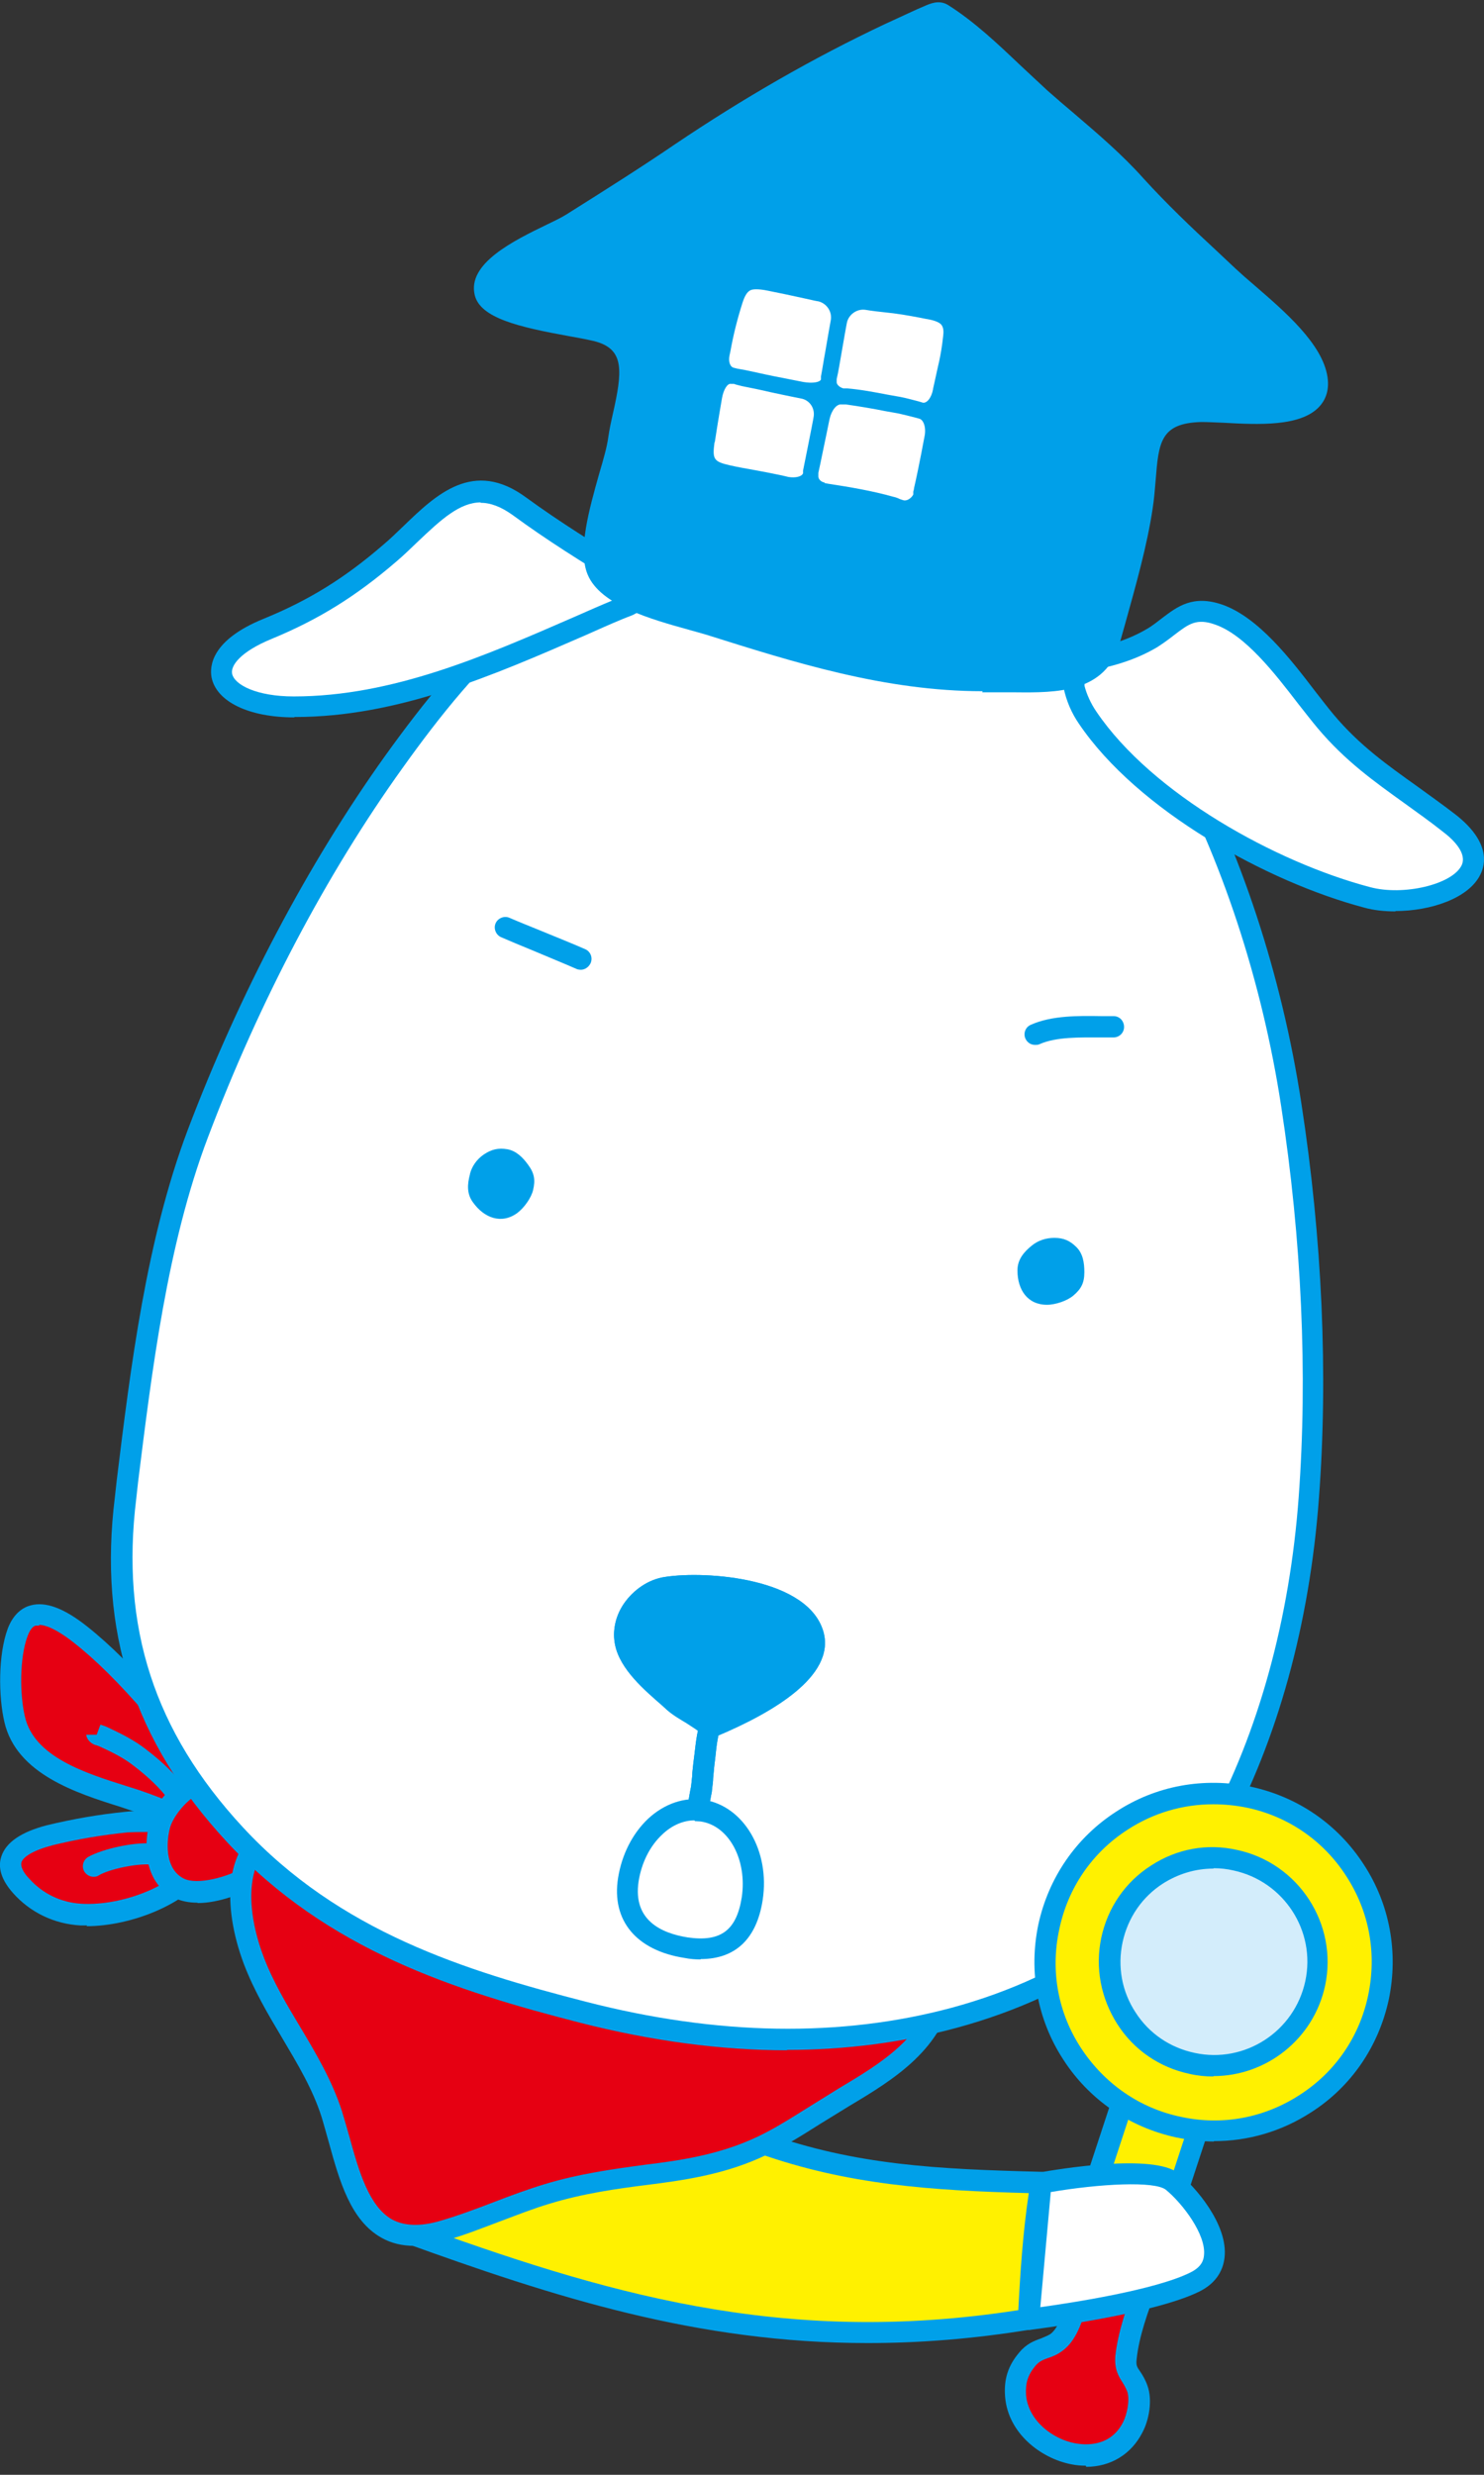 <svg width="60" height="100" viewBox="0 0 60 100" fill="none" xmlns="http://www.w3.org/2000/svg">
<rect x="0" y="0" width="60" height="100" fill="#333333" stroke="none"/>
<g id="Group 1627">
<g id="Group">
<g id="Group_2">
<path id="Vector" d="M20.976 81.91C24.239 82.59 27.442 85.416 30.811 86.609C34.527 87.924 37.957 88.09 42.066 88.195C41.779 89.963 41.643 91.851 41.568 93.71C31.974 95.281 24.843 93.256 16.398 90.189" fill="#FFF100"/>
<path id="Vector_2" d="M35.083 94.677C28.194 94.677 22.407 92.818 16.273 90.597C16.047 90.522 15.941 90.265 16.017 90.054C16.092 89.827 16.334 89.721 16.561 89.797C24.341 92.622 31.563 94.843 41.172 93.347C41.247 91.882 41.353 90.235 41.595 88.618C37.636 88.512 34.282 88.286 30.687 87.017C29.161 86.473 27.665 85.612 26.215 84.766C24.387 83.708 22.649 82.696 20.896 82.334C20.67 82.288 20.519 82.061 20.564 81.835C20.61 81.608 20.836 81.457 21.063 81.502C22.951 81.895 24.825 82.983 26.638 84.026C28.058 84.842 29.508 85.688 30.974 86.201C34.6 87.486 37.863 87.651 42.108 87.757C42.229 87.757 42.35 87.818 42.425 87.908C42.501 87.999 42.531 88.135 42.516 88.256C42.214 90.114 42.093 92.063 42.018 93.725C42.018 93.921 41.851 94.103 41.655 94.133C39.343 94.511 37.168 94.677 35.083 94.677Z" fill="#00A0E9"/>
</g>
<g id="Group_3">
<g id="Group_4">
<path id="Vector_3" d="M0.693 65.974C1.176 64.674 2.43 65.43 3.231 66.065C4.304 66.911 5.316 67.983 6.207 69.026C7.129 70.098 7.764 71.352 8.579 72.486L8.67 72.969C7.748 73.89 6.661 73.18 5.633 72.833C3.926 72.259 1.071 71.609 0.572 69.494C0.33 68.512 0.33 66.91 0.693 65.974Z" fill="#E60012"/>
<path id="Vector_4" d="M7.627 73.83C7.068 73.83 6.524 73.618 6.04 73.422C5.859 73.346 5.678 73.285 5.511 73.225C5.315 73.164 5.103 73.089 4.877 73.014C3.094 72.455 0.662 71.684 0.178 69.584C-0.063 68.557 -0.079 66.865 0.314 65.807C0.556 65.173 0.949 64.946 1.236 64.87C1.84 64.704 2.58 64.976 3.517 65.716C4.454 66.457 5.451 67.454 6.554 68.723C7.158 69.418 7.642 70.188 8.11 70.928C8.382 71.366 8.654 71.79 8.956 72.213C8.986 72.258 9.016 72.318 9.032 72.379L9.122 72.862C9.153 72.999 9.107 73.15 9.001 73.24C8.563 73.678 8.11 73.814 7.642 73.814L7.627 73.83ZM1.583 65.686C1.583 65.686 1.493 65.686 1.462 65.686C1.402 65.686 1.251 65.746 1.115 66.109C0.783 67 0.798 68.496 1.009 69.373C1.387 71.004 3.472 71.654 5.149 72.182C5.375 72.258 5.602 72.319 5.798 72.394C5.98 72.454 6.176 72.53 6.373 72.606C7.188 72.923 7.747 73.119 8.231 72.756L8.201 72.606C7.914 72.198 7.657 71.774 7.385 71.367C6.932 70.656 6.463 69.917 5.904 69.267C4.832 68.028 3.88 67.076 2.973 66.366C2.218 65.776 1.795 65.656 1.583 65.656V65.686Z" fill="#00A0E9"/>
</g>
<g id="Group_5">
<path id="Vector_5" d="M1.994 74.161C3.021 73.904 4.064 73.723 5.136 73.617C6.133 73.511 7.553 73.753 8.475 73.421L8.596 74.448C8.52 74.629 8.445 74.901 8.309 75.112C7.387 76.623 4.955 77.454 3.278 77.364C2.356 77.319 1.48 76.911 0.846 76.201C-0.197 75.037 0.906 74.433 1.994 74.161Z" fill="#E60012"/>
<path id="Vector_6" d="M3.527 77.802C3.437 77.802 3.346 77.802 3.255 77.802C2.183 77.742 1.216 77.273 0.521 76.487C0.067 75.974 -0.099 75.475 0.052 75.022C0.234 74.448 0.853 74.025 1.896 73.753C2.968 73.496 4.011 73.315 5.083 73.209C5.476 73.164 5.914 73.179 6.367 73.194C7.093 73.209 7.818 73.225 8.316 73.043C8.437 72.998 8.573 73.013 8.679 73.088C8.785 73.149 8.86 73.269 8.875 73.405L8.996 74.433C8.996 74.433 8.996 74.584 8.966 74.644L8.906 74.781C8.83 74.962 8.755 75.189 8.649 75.37C7.697 76.926 5.31 77.832 3.497 77.832L3.527 77.802ZM2.107 74.569C1.291 74.78 0.929 75.052 0.868 75.249C0.808 75.46 1.019 75.747 1.17 75.898C1.714 76.517 2.47 76.88 3.301 76.926C4.917 77.016 7.123 76.216 7.939 74.886C8.014 74.75 8.075 74.584 8.135 74.448V74.387L8.105 73.949C7.561 74.04 6.957 74.04 6.367 74.025C5.929 74.025 5.522 74.025 5.174 74.04C4.132 74.146 3.134 74.312 2.092 74.569H2.107Z" fill="#00A0E9"/>
</g>
<g id="Group_6">
<path id="Vector_7" d="M6.432 73.784C6.628 72.998 7.761 71.684 8.698 72.046L9.181 72.182C9.574 72.273 10.179 72.635 10.511 73.089C11.206 73.995 11.161 75.249 10.148 75.808C9.408 76.231 8.033 76.7 7.233 76.322C6.296 75.869 6.205 74.675 6.432 73.799V73.784Z" fill="#E60012"/>
<path id="Vector_8" d="M7.971 76.882C7.639 76.882 7.337 76.821 7.065 76.7C5.886 76.126 5.78 74.721 6.037 73.678C6.188 73.059 6.808 72.167 7.593 71.774C8.047 71.548 8.485 71.502 8.893 71.653L9.331 71.774C9.845 71.88 10.509 72.334 10.902 72.832C11.37 73.437 11.552 74.177 11.416 74.842C11.295 75.416 10.932 75.899 10.403 76.186C9.86 76.488 8.878 76.896 8.001 76.896L7.971 76.882ZM8.379 72.409C8.258 72.409 8.122 72.455 7.986 72.515C7.473 72.787 6.974 73.452 6.868 73.875C6.687 74.6 6.732 75.567 7.442 75.914C7.986 76.171 9.165 75.869 9.965 75.416C10.283 75.234 10.479 74.977 10.555 74.645C10.645 74.222 10.509 73.739 10.207 73.331C9.935 72.968 9.421 72.651 9.119 72.59L8.621 72.455C8.545 72.424 8.47 72.409 8.379 72.409Z" fill="#00A0E9"/>
</g>
<g id="Group_7">
<path id="Vector_9" d="M11.598 73.693C15.285 72.303 19.168 72.651 22.945 73.21C26.858 73.784 30.347 75.249 33.958 76.7C35.62 77.365 36.889 78.165 38.113 79.51L38.143 80.341C37.75 82.758 35.454 83.921 33.596 85.054C32.568 85.689 31.601 86.369 30.483 86.852C29.078 87.456 27.598 87.698 26.117 87.88C24.788 88.046 23.413 88.257 22.113 88.65C20.678 89.088 19.319 89.738 17.883 90.146C14.454 91.128 14.152 87.865 13.366 85.417C12.656 83.212 11.039 81.413 10.223 79.223C9.483 77.274 9.211 74.57 11.568 73.678L11.598 73.693Z" fill="#E60012"/>
<path id="Vector_10" d="M16.763 90.75C16.265 90.75 15.811 90.644 15.418 90.418C14.18 89.723 13.726 88.136 13.303 86.595C13.198 86.232 13.107 85.885 13.001 85.538C12.639 84.405 12.034 83.407 11.4 82.335C10.841 81.398 10.267 80.431 9.859 79.358C9.405 78.149 9.224 76.956 9.345 75.989C9.511 74.659 10.251 73.723 11.46 73.27C15.328 71.804 19.452 72.242 23.018 72.771C26.734 73.315 30.013 74.629 33.473 76.019L34.122 76.276C35.95 77.016 37.249 77.892 38.443 79.207C38.504 79.282 38.549 79.373 38.549 79.479L38.579 80.31C38.186 82.787 36.132 84.027 34.334 85.1L33.155 85.825C32.37 86.323 31.554 86.837 30.647 87.229C29.152 87.879 27.611 88.106 26.16 88.287C24.951 88.438 23.562 88.635 22.232 89.043C21.567 89.239 20.888 89.51 20.238 89.752C19.513 90.024 18.757 90.326 18.002 90.538C17.549 90.674 17.126 90.735 16.733 90.735L16.763 90.75ZM17.443 73.149C15.539 73.149 13.605 73.391 11.747 74.086C10.826 74.433 10.312 75.098 10.191 76.11C10.085 76.941 10.252 77.998 10.659 79.071C11.037 80.068 11.596 81.005 12.14 81.911C12.775 82.969 13.424 84.072 13.817 85.28C13.923 85.628 14.028 85.991 14.134 86.368C14.512 87.743 14.92 89.148 15.841 89.677C16.34 89.949 16.99 89.979 17.806 89.737C18.531 89.526 19.256 89.254 19.966 88.982C20.631 88.725 21.326 88.468 22.021 88.257C23.41 87.834 24.846 87.637 26.085 87.471C27.475 87.305 28.94 87.078 30.33 86.474C31.176 86.111 31.916 85.628 32.717 85.13L33.911 84.389C35.633 83.362 37.416 82.29 37.748 80.28L37.718 79.691C36.63 78.527 35.497 77.772 33.82 77.092L33.17 76.835C29.756 75.46 26.538 74.176 22.912 73.632C21.19 73.375 19.346 73.149 17.473 73.149H17.443Z" fill="#00A0E9"/>
</g>
<path id="Vector_11" d="M7.142 72.876C7.006 72.876 6.87 72.816 6.795 72.695C6.492 72.287 6.039 71.834 5.405 71.35C4.982 71.018 4.483 70.776 4.015 70.565C3.954 70.535 3.879 70.519 3.833 70.504C3.667 70.444 3.501 70.278 3.486 70.096H3.909L4.06 69.689C4.151 69.719 4.256 69.749 4.347 69.794C4.861 70.036 5.42 70.308 5.903 70.686C6.613 71.23 7.112 71.728 7.459 72.211C7.595 72.408 7.55 72.665 7.354 72.816C7.278 72.876 7.187 72.892 7.097 72.892L7.142 72.876Z" fill="#00A0E9"/>
<path id="Vector_12" d="M3.787 75.837C3.636 75.837 3.5 75.762 3.409 75.626C3.288 75.415 3.364 75.157 3.56 75.037C4.149 74.704 5.539 74.387 6.325 74.508C6.567 74.538 6.718 74.765 6.688 74.992C6.657 75.218 6.446 75.384 6.204 75.354C5.645 75.263 4.421 75.52 3.998 75.776C3.938 75.822 3.862 75.837 3.787 75.837Z" fill="#00A0E9"/>
<g id="Group_8">
<path id="Vector_13" d="M36.878 23.246C40.746 24.636 45.384 26.54 47.499 30.407C49.871 34.713 51.473 39.865 52.198 44.654C52.984 49.731 53.301 55.26 52.908 60.518C52.56 65.141 51.427 69.854 49.206 73.933C47.016 77.967 42.725 80.415 38.571 81.548C33.645 82.878 28.448 82.576 23.553 81.322C18.25 79.962 13.325 78.285 9.487 74.145C5.801 70.172 4.426 65.85 5.076 60.532C5.665 55.743 6.254 50.426 8.007 45.818C9.986 40.59 12.66 35.363 15.939 30.8C18.915 26.646 22.782 22.158 28.176 22.023C30.563 21.962 32.588 22.309 34.793 22.793L36.878 23.261V23.246Z" fill="white"/>
<path id="Vector_14" d="M31.826 82.847C29.152 82.847 26.342 82.47 23.441 81.73C18.44 80.445 13.228 78.813 9.164 74.417C5.402 70.353 3.967 65.926 4.647 60.472L4.722 59.793C5.281 55.245 5.916 50.093 7.593 45.651C9.693 40.121 12.458 34.894 15.57 30.543C18.697 26.192 22.625 21.72 28.155 21.584C30.497 21.524 32.536 21.856 34.878 22.354L36.963 22.823C36.963 22.823 36.993 22.823 37.008 22.823C41.42 24.394 45.786 26.389 47.871 30.181C50.152 34.305 51.829 39.426 52.615 44.578C53.461 50.047 53.703 55.562 53.325 60.548C52.947 65.624 51.648 70.323 49.578 74.13C47.614 77.756 43.641 80.596 38.67 81.941C36.495 82.53 34.198 82.832 31.811 82.832L31.826 82.847ZM28.714 22.43C28.533 22.43 28.366 22.43 28.185 22.43C23.033 22.551 19.271 26.842 16.28 31.027C13.198 35.318 10.478 40.484 8.409 45.953C6.762 50.289 6.142 55.396 5.583 59.883L5.508 60.563C4.873 65.745 6.233 69.96 9.814 73.828C13.727 78.058 18.803 79.629 23.683 80.883C29.016 82.258 34.002 82.333 38.489 81.125C43.233 79.84 47.01 77.151 48.868 73.722C50.877 70.005 52.147 65.427 52.509 60.472C52.872 55.547 52.63 50.093 51.799 44.699C51.029 39.653 49.382 34.638 47.146 30.589C45.197 27.053 41.012 25.165 36.782 23.639L34.727 23.186C32.627 22.733 30.784 22.415 28.744 22.415L28.714 22.43Z" fill="#00A0E9"/>
</g>
<g id="Group_9">
<path id="Vector_15" d="M26.956 64.143C28.482 63.901 32.38 64.173 32.878 66.076C33.316 67.753 30.038 69.234 28.845 69.733H28.678C28.255 69.355 27.696 69.143 27.243 68.751C26.563 68.146 25.491 67.3 25.294 66.394C25.052 65.336 25.974 64.294 26.956 64.143Z" fill="#00A0E9"/>
<path id="Vector_16" d="M28.845 70.171H28.679C28.573 70.171 28.468 70.141 28.392 70.065C28.211 69.914 27.984 69.778 27.757 69.627C27.485 69.461 27.213 69.31 26.957 69.083L26.775 68.917C26.065 68.298 25.083 67.466 24.872 66.484C24.751 65.925 24.872 65.321 25.219 64.808C25.612 64.234 26.232 63.81 26.896 63.719C28.543 63.463 32.713 63.75 33.302 65.971C33.755 67.739 31.232 69.204 29.011 70.141C28.966 70.156 28.906 70.171 28.845 70.171ZM27.017 64.566C26.594 64.626 26.186 64.913 25.914 65.291C25.703 65.608 25.612 65.971 25.688 66.304C25.854 66.999 26.7 67.739 27.319 68.267L27.5 68.433C27.697 68.615 27.939 68.751 28.18 68.902C28.377 69.023 28.588 69.144 28.785 69.295C31.308 68.222 32.667 67.059 32.441 66.198C32.033 64.626 28.437 64.355 27.002 64.581L27.017 64.566Z" fill="#00A0E9"/>
</g>
<path id="Vector_17" d="M28.259 73.435C28.138 73.435 28.017 73.374 27.927 73.284C27.761 73.103 27.806 72.921 27.881 72.498C27.896 72.392 27.927 72.272 27.942 72.181C27.957 72.045 27.972 71.894 27.987 71.758C27.987 71.592 28.018 71.425 28.033 71.244L28.078 70.882C28.138 70.368 28.199 69.779 28.41 69.326C28.516 69.115 28.773 69.023 28.985 69.129C29.196 69.235 29.287 69.492 29.181 69.704C29.03 70.021 28.969 70.534 28.924 70.987L28.879 71.365C28.863 71.531 28.848 71.683 28.833 71.849C28.833 72 28.803 72.151 28.788 72.317C28.788 72.423 28.743 72.559 28.728 72.68C28.712 72.785 28.682 72.876 28.682 72.952C28.682 72.967 28.682 72.997 28.682 73.012C28.682 73.254 28.516 73.45 28.274 73.465H28.244L28.259 73.435Z" fill="#00A0E9"/>
<g id="Group_10">
<path id="Vector_18" d="M46.566 25.785C47.563 25.18 47.971 24.379 49.285 24.848C50.962 25.437 52.503 27.869 53.591 29.154C55.117 30.967 56.809 31.873 58.577 33.248C61.402 35.454 57.474 36.844 55.268 36.255C51.446 35.242 46.279 32.417 43.967 29.003C43.695 28.61 43.499 28.157 43.408 27.719V26.797C44.541 26.615 45.569 26.389 46.566 25.8V25.785Z" fill="white"/>
<path id="Vector_19" d="M56.419 36.828C55.981 36.828 55.543 36.782 55.165 36.677C51.222 35.634 45.994 32.749 43.622 29.244C43.32 28.806 43.109 28.307 43.003 27.793V26.781C43.003 26.57 43.139 26.388 43.35 26.358C44.393 26.192 45.405 25.981 46.357 25.422C46.599 25.286 46.795 25.119 46.976 24.983C47.596 24.515 48.23 24.016 49.439 24.439C50.874 24.953 52.158 26.6 53.171 27.929C53.443 28.277 53.699 28.61 53.926 28.881C54.968 30.12 56.102 30.921 57.31 31.782C57.809 32.145 58.322 32.507 58.851 32.915C60.241 34.003 60.075 34.909 59.848 35.347C59.38 36.299 57.839 36.813 56.419 36.813V36.828ZM43.849 27.159V27.718C43.925 28.02 44.091 28.413 44.332 28.761C46.584 32.084 51.599 34.849 55.392 35.846C56.736 36.209 58.715 35.74 59.093 34.97C59.32 34.501 58.806 33.957 58.322 33.595C57.809 33.187 57.31 32.84 56.812 32.477C55.573 31.586 54.395 30.755 53.276 29.425C53.035 29.138 52.778 28.806 52.491 28.443C51.539 27.204 50.346 25.663 49.137 25.24C48.382 24.968 48.064 25.21 47.49 25.648C47.279 25.814 47.052 25.981 46.795 26.147C45.828 26.721 44.846 26.962 43.849 27.143V27.159Z" fill="#00A0E9"/>
</g>
<g id="Group_11">
<path id="Vector_20" d="M10.837 25.406C12.725 24.636 14.191 23.715 15.777 22.34C17.409 20.92 18.799 18.835 21.004 20.451C22.772 21.751 24.54 22.778 26.383 23.926L25.386 24.47C25.386 24.47 25.099 24.576 24.993 24.621C20.823 26.404 16.563 28.534 11.909 28.549C8.767 28.549 7.724 26.661 10.837 25.392V25.406Z" fill="white"/>
<path id="Vector_21" d="M11.892 28.987C10.063 28.987 8.749 28.353 8.553 27.371C8.477 26.948 8.507 25.875 10.668 24.999C12.481 24.258 13.931 23.367 15.502 22.007C15.774 21.781 16.031 21.524 16.303 21.267C17.633 19.983 19.143 18.533 21.274 20.104C22.664 21.116 24.038 21.962 25.489 22.853L26.622 23.564C26.743 23.639 26.833 23.791 26.818 23.942C26.803 24.093 26.728 24.228 26.592 24.304L25.595 24.847C25.595 24.847 25.549 24.863 25.519 24.878C25.474 24.893 25.247 24.984 25.172 25.014C24.658 25.226 24.159 25.452 23.646 25.679C19.929 27.295 16.092 28.972 11.922 28.972H11.907L11.892 28.987ZM19.446 20.3C18.599 20.3 17.859 20.965 16.877 21.902C16.605 22.159 16.333 22.43 16.046 22.672C14.399 24.092 12.889 25.029 10.985 25.815C9.701 26.343 9.323 26.903 9.384 27.22C9.474 27.673 10.381 28.141 11.876 28.141C15.88 28.141 19.627 26.494 23.268 24.908C23.782 24.681 24.295 24.455 24.809 24.243C25.005 24.168 25.111 24.122 25.187 24.092L25.504 23.926L24.99 23.609C23.525 22.702 22.15 21.856 20.73 20.814C20.246 20.466 19.823 20.315 19.415 20.315L19.446 20.3Z" fill="#00A0E9"/>
</g>
<g id="Group_12">
<path id="Vector_22" d="M38.111 0.524C39.577 1.461 40.8 2.821 42.084 3.939C43.399 5.102 44.759 6.144 45.937 7.459C47.1 8.743 48.385 9.907 49.654 11.1C50.681 12.067 53.038 13.744 53.249 15.239C53.521 17.173 49.865 16.538 48.566 16.569C46.058 16.629 46.496 18.412 46.179 20.436C45.907 22.189 45.333 24.093 44.864 25.8C44.306 27.81 42.069 27.432 40.196 27.477C36.192 27.568 32.461 26.419 28.699 25.226C27.535 24.863 24.665 24.289 24.151 23.035C23.653 21.812 24.816 19.001 25.012 17.732C25.269 16.1 26.191 14.046 24.348 13.397C23.426 13.079 19.876 12.807 19.619 11.78C19.317 10.571 22.338 9.483 23.139 8.984C24.635 8.048 26.1 7.112 27.55 6.13C30.225 4.317 33.05 2.7 35.966 1.31C36.48 1.068 37.19 0.766 37.582 0.569C37.703 0.524 37.93 0.403 38.096 0.509L38.111 0.524Z" fill="#00A0E9"/>
<path id="Vector_23" d="M39.728 27.93C35.785 27.93 32.113 26.767 28.563 25.649C28.367 25.588 28.125 25.528 27.868 25.452C26.342 25.029 24.272 24.455 23.759 23.216C23.351 22.235 23.819 20.587 24.227 19.137C24.393 18.578 24.544 18.049 24.59 17.687C24.635 17.369 24.71 17.022 24.786 16.689C25.164 15.012 25.224 14.181 24.197 13.834C23.97 13.758 23.487 13.668 22.973 13.577C20.979 13.214 19.423 12.852 19.196 11.93C18.879 10.646 20.767 9.725 22.142 9.06C22.459 8.909 22.731 8.773 22.898 8.667C24.605 7.594 26.01 6.703 27.294 5.827C30.029 3.984 32.884 2.337 35.77 0.977C36.057 0.841 36.404 0.69 36.721 0.539C36.978 0.418 37.22 0.312 37.401 0.236C37.613 0.146 37.975 -0.02 38.338 0.207C39.411 0.887 40.347 1.778 41.254 2.639C41.632 2.987 41.994 3.334 42.357 3.666C42.719 3.983 43.067 4.286 43.429 4.588C44.381 5.404 45.363 6.235 46.239 7.217C47.161 8.229 48.173 9.196 49.17 10.117L49.941 10.842C50.153 11.039 50.425 11.281 50.712 11.523C51.935 12.58 53.476 13.894 53.673 15.239C53.763 15.843 53.537 16.221 53.34 16.433C52.585 17.248 50.862 17.158 49.472 17.082C49.125 17.067 48.808 17.052 48.566 17.052C46.919 17.098 46.844 17.868 46.723 19.424C46.693 19.787 46.662 20.164 46.602 20.557C46.375 22.068 45.922 23.654 45.499 25.18L45.273 25.981C44.714 28.005 42.689 27.991 41.057 27.975C40.77 27.975 40.483 27.975 40.196 27.975C40.03 27.975 39.879 27.975 39.713 27.975L39.728 27.93ZM37.915 0.902C37.915 0.902 37.824 0.932 37.794 0.947C37.583 1.053 37.341 1.159 37.069 1.28C36.752 1.416 36.419 1.566 36.147 1.702C33.292 3.062 30.482 4.663 27.777 6.491C26.463 7.383 25.058 8.289 23.351 9.362C23.169 9.483 22.867 9.619 22.505 9.8C21.719 10.193 19.861 11.085 20.012 11.704C20.133 12.172 22.293 12.58 23.124 12.716C23.713 12.822 24.182 12.913 24.484 13.018C26.327 13.668 25.934 15.451 25.617 16.871C25.541 17.188 25.481 17.505 25.436 17.822C25.375 18.245 25.224 18.775 25.043 19.379C24.71 20.557 24.242 22.189 24.544 22.884C24.892 23.73 26.901 24.289 28.095 24.621C28.367 24.697 28.623 24.772 28.82 24.833C32.446 25.981 36.238 27.174 40.181 27.069C40.468 27.069 40.77 27.069 41.073 27.069C42.931 27.084 44.094 27.008 44.457 25.709L44.683 24.908C45.106 23.397 45.544 21.857 45.771 20.391C45.832 20.013 45.862 19.651 45.892 19.303C46.013 17.777 46.149 16.206 48.566 16.146C48.808 16.146 49.155 16.146 49.533 16.176C50.545 16.236 52.237 16.327 52.721 15.798C52.796 15.723 52.872 15.587 52.842 15.3C52.691 14.272 51.24 13.034 50.167 12.112C49.865 11.855 49.578 11.613 49.367 11.402L48.611 10.692C47.614 9.755 46.572 8.788 45.635 7.745C44.804 6.809 43.883 6.038 42.901 5.192C42.538 4.875 42.175 4.573 41.813 4.255C41.435 3.923 41.057 3.561 40.68 3.213C39.803 2.397 38.912 1.536 37.93 0.902H37.915Z" fill="#00A0E9"/>
</g>
<path id="Vector_24" d="M33.072 12.173C33.42 12.249 33.661 12.596 33.586 12.959C33.586 12.959 33.465 13.624 33.359 14.258C33.299 14.575 33.254 14.893 33.193 15.21V15.331C33.148 15.452 32.846 15.497 32.483 15.436C32.483 15.436 31.879 15.316 31.259 15.195C30.881 15.12 30.504 15.029 30.126 14.953C30.02 14.938 29.899 14.908 29.794 14.893L29.673 14.862C29.522 14.832 29.446 14.621 29.492 14.379L29.537 14.167C29.643 13.578 29.794 12.944 30.02 12.234C30.187 11.72 30.353 11.69 30.579 11.69C30.7 11.69 30.851 11.705 31.063 11.75C31.531 11.841 32.015 11.947 32.498 12.052C32.891 12.143 33.057 12.173 33.057 12.173H33.072ZM37.725 15.723C37.665 16.071 37.469 16.313 37.302 16.268L37.151 16.222C36.91 16.161 36.653 16.087 36.411 16.041C36.245 16.011 36.079 15.981 35.898 15.95C35.354 15.845 34.795 15.739 34.251 15.694H34.099C33.933 15.648 33.813 15.527 33.828 15.421V15.316C33.903 14.999 33.949 14.681 34.009 14.349C34.115 13.714 34.236 13.065 34.236 13.065C34.296 12.717 34.644 12.46 35.006 12.521C35.006 12.521 35.248 12.566 35.701 12.612C36.305 12.672 36.713 12.747 37.197 12.838L37.423 12.883C37.711 12.928 37.982 13.004 38.073 13.14C38.164 13.276 38.148 13.442 38.133 13.578C38.043 14.424 37.922 14.771 37.786 15.436L37.725 15.708V15.723ZM33.344 19.5C33.178 19.47 33.072 19.349 33.087 19.213V19.108C33.208 18.564 33.314 18.005 33.435 17.446C33.51 17.068 33.541 16.932 33.541 16.932C33.616 16.585 33.828 16.313 34.024 16.343H34.205C34.734 16.418 35.278 16.509 35.807 16.615C35.973 16.645 36.154 16.676 36.321 16.706C36.532 16.751 36.759 16.811 37 16.872L37.166 16.917C37.348 16.962 37.454 17.294 37.378 17.642C37.378 17.642 37.151 18.881 36.955 19.727C36.955 19.773 36.94 19.803 36.925 19.863V19.984C36.834 20.15 36.653 20.256 36.517 20.211L36.381 20.166C36.29 20.12 36.2 20.09 36.124 20.075C35.263 19.833 34.372 19.682 33.48 19.546L33.329 19.516L33.344 19.5ZM28.902 17.854C29.023 17.053 29.189 16.101 29.189 16.101C29.25 15.738 29.416 15.482 29.552 15.512H29.673C29.794 15.557 29.899 15.573 30.005 15.603C30.383 15.678 30.761 15.754 31.138 15.844C31.758 15.98 32.377 16.101 32.377 16.101C32.74 16.161 32.967 16.509 32.891 16.872C32.891 16.872 32.876 16.977 32.8 17.355C32.694 17.914 32.574 18.473 32.468 19.017V19.122C32.423 19.259 32.166 19.319 31.879 19.274L31.622 19.213C31.259 19.138 30.897 19.063 30.549 19.002C30.217 18.942 29.854 18.881 29.522 18.805C28.857 18.654 28.797 18.564 28.887 17.884L28.902 17.854Z" fill="white"/>
<path id="Vector_25" d="M41.851 42.222C41.685 42.222 41.534 42.132 41.458 41.965C41.367 41.754 41.458 41.497 41.685 41.406C42.531 41.028 43.619 41.044 44.54 41.059H45.024C45.266 41.059 45.447 41.255 45.447 41.497C45.447 41.739 45.25 41.92 45.024 41.92H44.525C43.679 41.92 42.712 41.89 42.032 42.192C41.972 42.222 41.911 42.222 41.866 42.222H41.851Z" fill="#00A0E9"/>
<path id="Vector_26" d="M23.496 39.186C23.496 39.186 23.375 39.185 23.315 39.155C22.801 38.929 22.166 38.672 21.562 38.415C21.079 38.218 20.61 38.022 20.263 37.871C20.051 37.78 19.946 37.523 20.036 37.312C20.127 37.1 20.384 36.995 20.595 37.085C20.943 37.236 21.396 37.418 21.879 37.614C22.499 37.871 23.148 38.128 23.662 38.355C23.874 38.446 23.98 38.702 23.874 38.929C23.798 39.08 23.647 39.186 23.481 39.186H23.496Z" fill="#00A0E9"/>
<g id="Group_13">
<path id="Vector_27" d="M26.956 64.143C28.482 63.901 32.38 64.173 32.878 66.076C33.316 67.753 30.038 69.234 28.845 69.733H28.678C28.255 69.355 27.696 69.143 27.243 68.751C26.563 68.146 25.491 67.3 25.294 66.394C25.052 65.336 25.974 64.294 26.956 64.143Z" fill="#00A0E9"/>
<path id="Vector_28" d="M28.845 70.171H28.679C28.573 70.171 28.468 70.141 28.392 70.065C28.211 69.914 27.984 69.778 27.757 69.627C27.485 69.461 27.213 69.31 26.957 69.083L26.775 68.917C26.065 68.298 25.083 67.466 24.872 66.484C24.751 65.925 24.872 65.321 25.219 64.808C25.612 64.234 26.232 63.81 26.896 63.719C28.543 63.463 32.713 63.75 33.302 65.971C33.755 67.739 31.232 69.204 29.011 70.141C28.966 70.156 28.906 70.171 28.845 70.171ZM27.017 64.566C26.594 64.626 26.186 64.913 25.914 65.291C25.703 65.608 25.612 65.971 25.688 66.304C25.854 66.999 26.7 67.739 27.319 68.267L27.5 68.433C27.697 68.615 27.939 68.751 28.18 68.902C28.377 69.023 28.588 69.144 28.785 69.295C31.308 68.222 32.667 67.059 32.441 66.198C32.033 64.626 28.437 64.355 27.002 64.581L27.017 64.566Z" fill="#00A0E9"/>
</g>
<path id="Vector_29" d="M28.259 73.435C28.138 73.435 28.017 73.374 27.927 73.284C27.761 73.103 27.806 72.921 27.881 72.498C27.896 72.392 27.927 72.272 27.942 72.181C27.957 72.045 27.972 71.894 27.987 71.758C27.987 71.592 28.018 71.425 28.033 71.244L28.078 70.882C28.138 70.368 28.199 69.779 28.41 69.326C28.516 69.115 28.773 69.023 28.985 69.129C29.196 69.235 29.287 69.492 29.181 69.704C29.03 70.021 28.969 70.534 28.924 70.987L28.879 71.365C28.863 71.531 28.848 71.683 28.833 71.849C28.833 72 28.803 72.151 28.788 72.317C28.788 72.423 28.743 72.559 28.728 72.68C28.712 72.785 28.682 72.876 28.682 72.952C28.682 72.967 28.682 72.997 28.682 73.012C28.682 73.254 28.516 73.45 28.274 73.465H28.244L28.259 73.435Z" fill="#00A0E9"/>
<path id="Vector_30" d="M41.711 50.336C41.394 50.593 41.137 50.895 41.137 51.333C41.137 52.119 41.545 52.723 42.331 52.723C42.678 52.723 43.162 52.557 43.403 52.345C43.706 52.088 43.842 51.846 43.842 51.408C43.842 51.016 43.781 50.653 43.524 50.396C43.268 50.139 43.011 50.019 42.633 50.019C42.285 50.019 41.968 50.124 41.711 50.336Z" fill="#00A0E9"/>
<path id="Vector_31" d="M19.001 47.45C18.895 47.843 18.865 48.236 19.122 48.583C19.575 49.218 20.27 49.475 20.904 49.022C21.191 48.81 21.479 48.403 21.554 48.086C21.645 47.693 21.614 47.42 21.358 47.073C21.131 46.755 20.859 46.499 20.512 46.438C20.149 46.378 19.877 46.438 19.56 46.65C19.273 46.846 19.076 47.133 19.001 47.436V47.45Z" fill="#00A0E9"/>
<g id="Group_14">
<path id="Vector_32" d="M45.967 83.364L44.127 88.978L47.213 89.989L49.053 84.376L45.967 83.364Z" fill="#FFF100"/>
<path id="Vector_33" d="M47.23 90.189C47.23 90.189 47.139 90.189 47.094 90.174L43.997 89.162C43.891 89.132 43.8 89.056 43.74 88.951C43.679 88.845 43.679 88.724 43.71 88.618L45.553 83.013C45.628 82.786 45.87 82.666 46.097 82.741L49.179 83.753C49.405 83.829 49.526 84.07 49.451 84.297L47.607 89.902C47.547 90.083 47.381 90.189 47.2 90.189H47.23ZM44.676 88.482L46.958 89.223L48.529 84.434L46.263 83.678L44.691 88.467L44.676 88.482Z" fill="#00A0E9"/>
</g>
<g id="Group_15">
<path id="Vector_34" d="M42.404 77.861C41.618 81.548 43.96 85.159 47.646 85.944C51.333 86.73 54.943 84.388 55.729 80.701C56.514 77.03 54.173 73.404 50.486 72.618C46.8 71.833 43.189 74.175 42.404 77.861Z" fill="#FFF100"/>
<path id="Vector_35" d="M49.08 86.533C48.567 86.533 48.068 86.473 47.554 86.367C45.666 85.959 44.034 84.841 42.992 83.225C41.934 81.608 41.587 79.659 41.98 77.771C42.388 75.882 43.505 74.251 45.122 73.208C46.739 72.15 48.672 71.803 50.576 72.196C52.465 72.604 54.081 73.707 55.139 75.339C56.196 76.955 56.544 78.904 56.151 80.792C55.743 82.681 54.64 84.313 53.008 85.355C51.815 86.126 50.47 86.518 49.08 86.518V86.533ZM49.05 72.906C47.826 72.906 46.633 73.253 45.59 73.933C44.155 74.855 43.173 76.29 42.826 77.967C42.463 79.644 42.78 81.352 43.717 82.772C44.654 84.192 46.074 85.189 47.751 85.537C49.413 85.899 51.12 85.581 52.555 84.645C53.991 83.723 54.972 82.288 55.32 80.611C55.667 78.934 55.365 77.242 54.429 75.806C53.507 74.371 52.072 73.39 50.41 73.042C49.957 72.951 49.503 72.906 49.065 72.906H49.05Z" fill="#00A0E9"/>
</g>
<g id="Group_16">
<path id="Vector_36" d="M44.947 78.406C44.464 80.673 45.914 82.908 48.18 83.392C50.447 83.875 52.682 82.425 53.166 80.159C53.649 77.893 52.199 75.656 49.933 75.173C47.667 74.69 45.431 76.14 44.947 78.406Z" fill="#D3EDFB"/>
<path id="Vector_37" d="M49.058 83.906C48.741 83.906 48.424 83.875 48.091 83.799C46.883 83.542 45.84 82.833 45.176 81.79C44.511 80.748 44.269 79.509 44.526 78.3C44.783 77.092 45.493 76.049 46.535 75.384C47.578 74.704 48.801 74.478 50.01 74.75C52.503 75.279 54.104 77.741 53.576 80.234C53.107 82.409 51.188 83.89 49.058 83.89V83.906ZM49.058 75.505C48.333 75.505 47.638 75.717 47.019 76.109C46.173 76.653 45.599 77.499 45.387 78.481C45.176 79.463 45.357 80.476 45.916 81.322C46.46 82.168 47.306 82.742 48.303 82.953C50.327 83.391 52.337 82.092 52.775 80.052C53.213 78.013 51.899 76.019 49.874 75.581C49.617 75.52 49.345 75.49 49.073 75.49L49.058 75.505Z" fill="#00A0E9"/>
</g>
<g id="Group_17">
<path id="Vector_38" d="M41.524 95.312C41.886 94.874 42.279 94.919 42.687 94.632C43.412 94.119 43.548 92.607 43.85 91.822C44.107 91.142 44.258 90.81 45.059 91.021C45.527 91.142 46.268 91.505 46.404 91.867L46.373 92.199C46.026 93.106 45.603 94.254 45.497 95.237C45.437 95.871 45.754 95.932 45.95 96.491C46.117 96.944 45.981 97.638 45.769 98.061C44.651 100.252 41.222 98.998 41.04 96.808C40.995 96.219 41.131 95.765 41.509 95.312H41.524Z" fill="#E60012"/>
<path id="Vector_39" d="M43.901 99.632C43.705 99.632 43.508 99.617 43.297 99.572C42.073 99.33 40.759 98.318 40.638 96.853C40.578 96.142 40.759 95.584 41.212 95.055C41.499 94.707 41.816 94.586 42.073 94.496C42.209 94.435 42.345 94.39 42.466 94.314C42.844 94.042 43.055 93.242 43.221 92.592C43.312 92.26 43.388 91.942 43.478 91.7C43.735 91.066 44.007 90.326 45.201 90.643C45.578 90.749 46.59 91.127 46.832 91.746C46.862 91.807 46.862 91.882 46.862 91.942L46.832 92.275C46.832 92.275 46.832 92.35 46.802 92.395C46.409 93.392 46.047 94.436 45.956 95.327C45.926 95.584 45.971 95.644 46.107 95.84C46.198 95.976 46.303 96.143 46.394 96.4C46.606 96.989 46.455 97.804 46.182 98.303C45.729 99.179 44.898 99.678 43.916 99.678L43.901 99.632ZM44.672 91.383C44.49 91.383 44.445 91.52 44.264 91.988C44.173 92.215 44.113 92.486 44.037 92.788C43.826 93.604 43.584 94.541 42.95 94.994C42.753 95.145 42.557 95.221 42.375 95.281C42.164 95.357 42.013 95.417 41.862 95.598C41.559 95.961 41.454 96.294 41.484 96.777C41.575 97.82 42.572 98.56 43.463 98.726C43.871 98.802 44.898 98.892 45.412 97.865C45.578 97.532 45.684 96.958 45.578 96.641C45.518 96.49 45.458 96.384 45.382 96.263C45.231 96.021 45.05 95.749 45.095 95.191C45.2 94.224 45.578 93.136 45.971 92.094V91.958C45.85 91.807 45.397 91.535 44.959 91.429C44.823 91.399 44.732 91.368 44.657 91.368L44.672 91.383Z" fill="#00A0E9"/>
</g>
</g>
<path id="Vector_40" d="M28.328 79.176C28.116 79.176 27.905 79.161 27.678 79.116C25.729 78.814 24.717 77.605 24.989 75.883C25.14 74.946 25.563 74.1 26.198 73.496C26.862 72.876 27.678 72.605 28.464 72.725C30.08 72.982 31.138 74.795 30.836 76.774C30.594 78.345 29.733 79.161 28.328 79.161V79.176ZM28.086 73.556C27.633 73.556 27.164 73.752 26.772 74.13C26.273 74.598 25.941 75.263 25.82 76.018C25.578 77.605 26.756 78.118 27.799 78.285C29.144 78.481 29.778 77.998 29.99 76.668C30.216 75.157 29.476 73.767 28.328 73.601C28.252 73.601 28.162 73.586 28.086 73.586V73.556Z" fill="#00A0E9"/>
</g>
<g id="Group_18">
<path id="Vector_41" d="M42.095 88.196C42.095 88.196 46.476 87.41 47.398 88.135C48.319 88.876 50.162 91.278 48.319 92.199C46.476 93.121 41.581 93.71 41.581 93.71L42.08 88.196H42.095Z" fill="white"/>
<path id="Vector_42" d="M41.578 94.148C41.472 94.148 41.366 94.103 41.276 94.027C41.185 93.937 41.14 93.816 41.155 93.68L41.654 88.165C41.669 87.969 41.82 87.818 42.001 87.788C42.772 87.652 46.624 87.002 47.651 87.818C48.316 88.347 49.661 89.888 49.51 91.217C49.464 91.64 49.253 92.215 48.498 92.592C46.609 93.529 41.82 94.118 41.623 94.148C41.608 94.148 41.593 94.148 41.578 94.148ZM42.484 88.573L42.061 93.227C43.361 93.046 46.715 92.532 48.135 91.822C48.588 91.595 48.664 91.323 48.679 91.127C48.769 90.296 47.818 89.042 47.138 88.483C46.684 88.12 44.449 88.241 42.5 88.573H42.484Z" fill="#00A0E9"/>
</g>
</g>
</svg>
